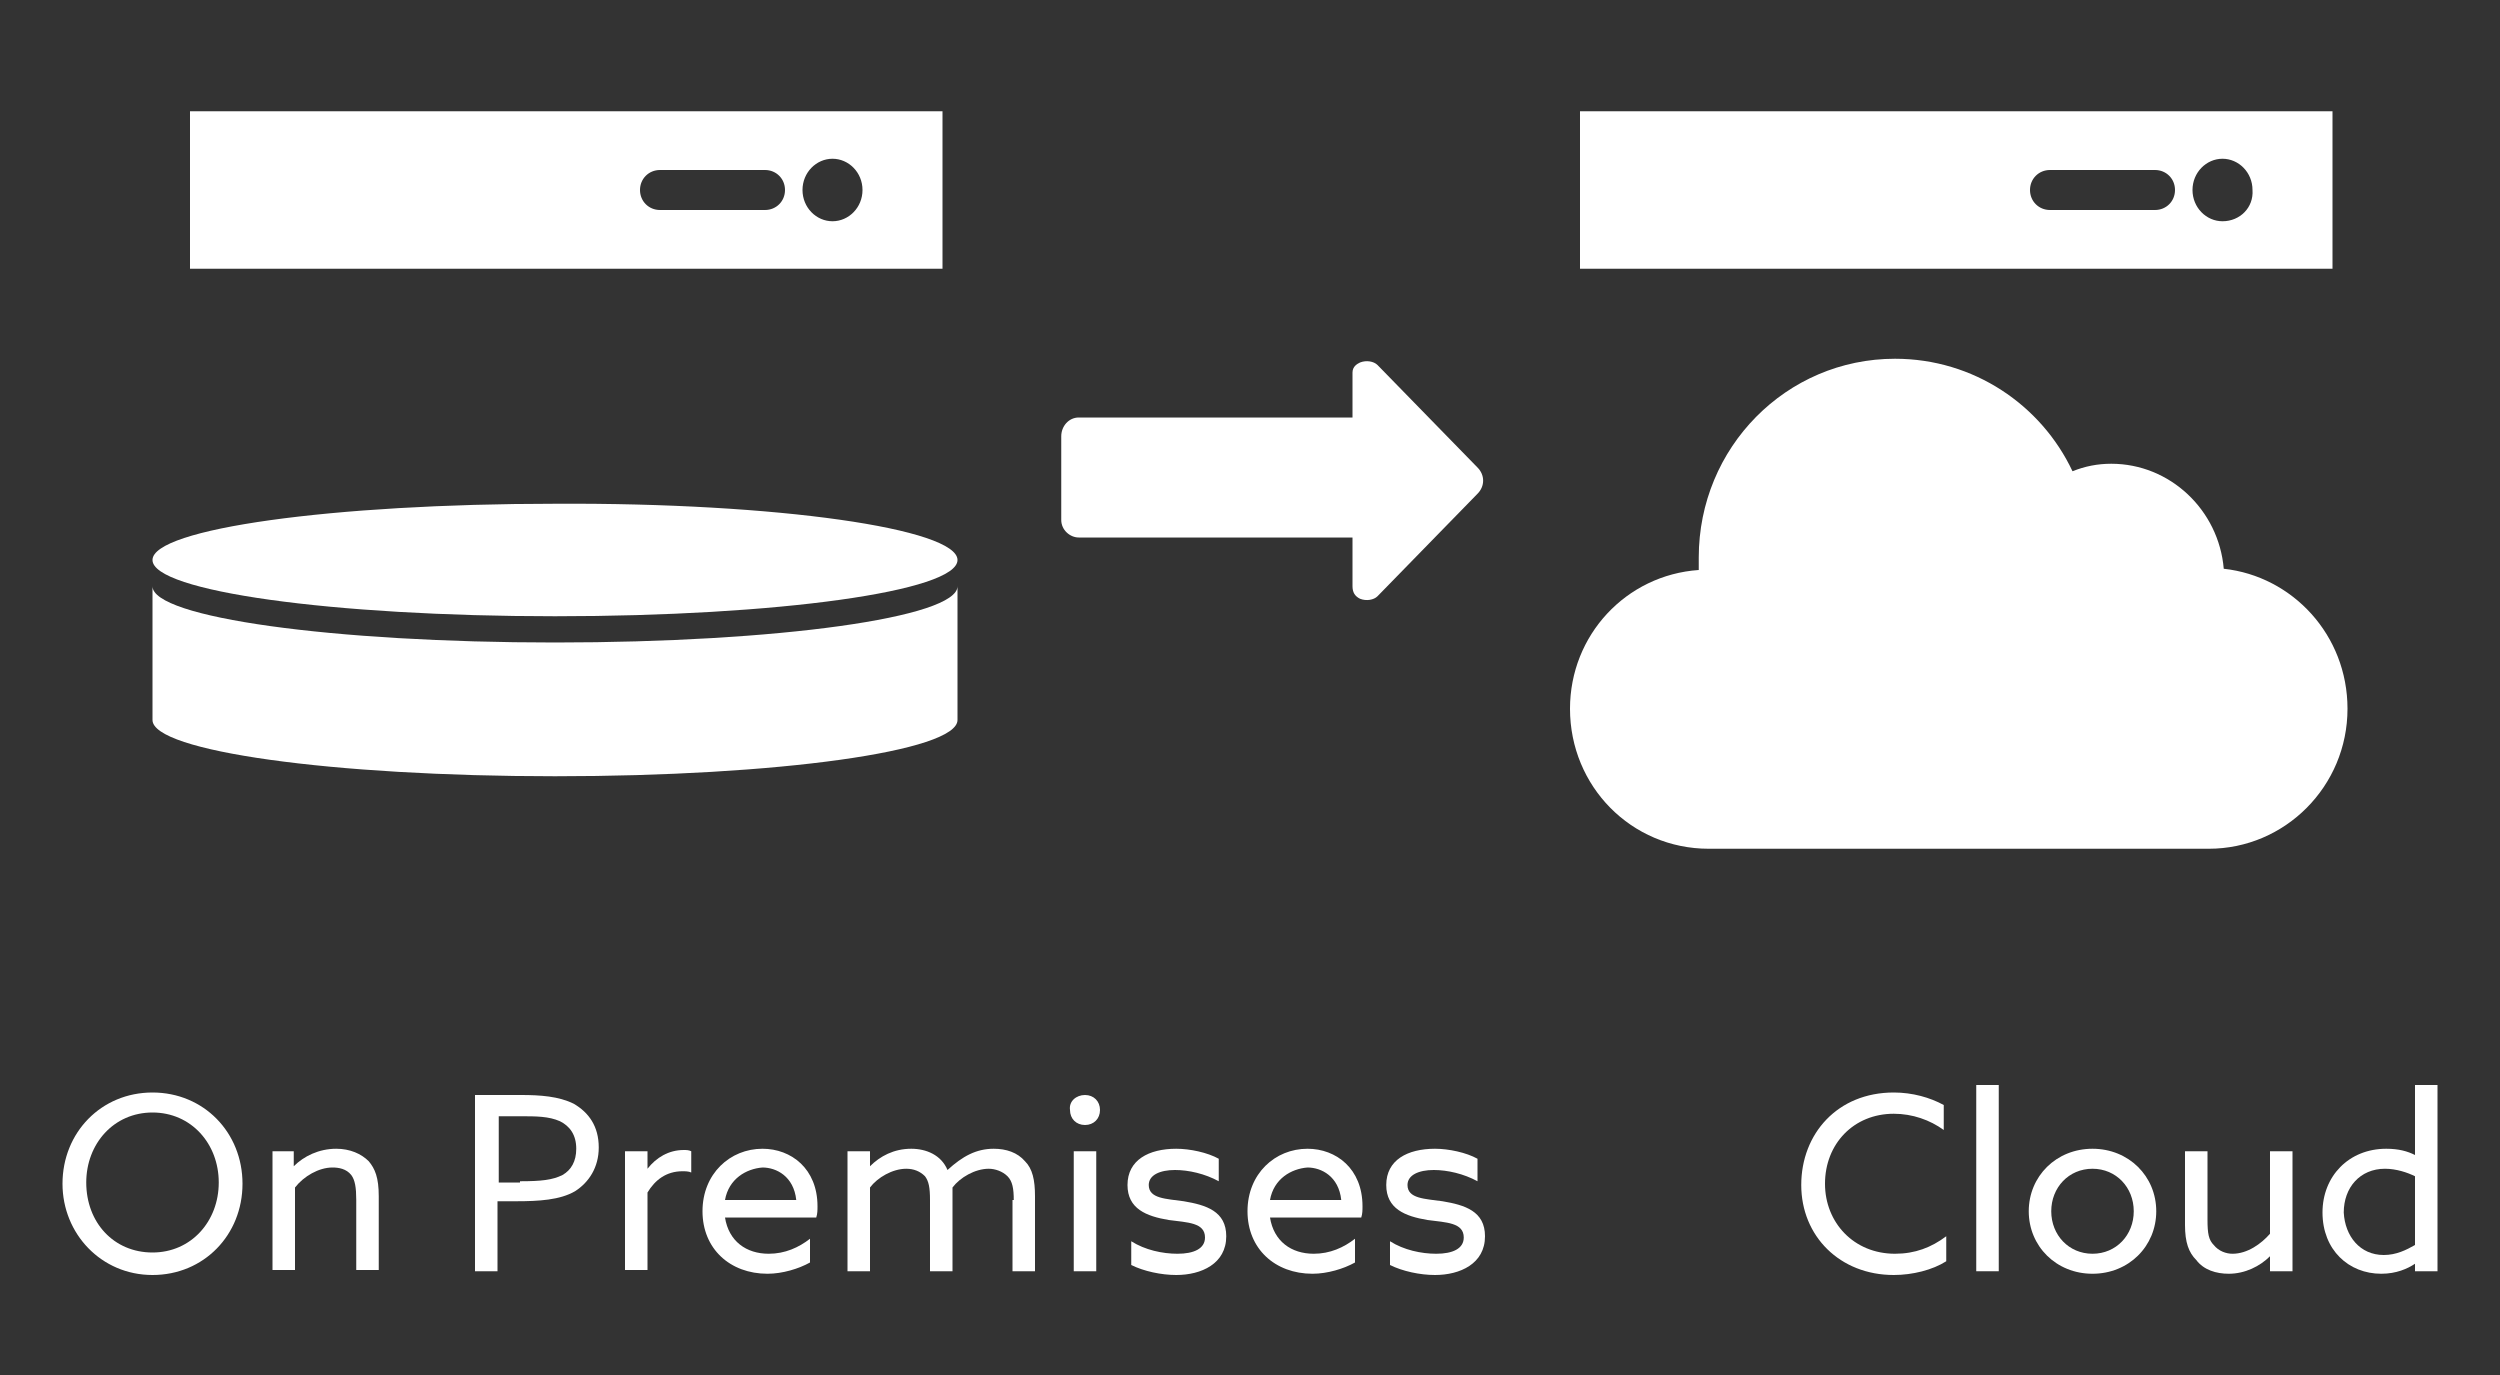 <?xml version="1.0" encoding="utf-8"?>
<!-- Generator: Adobe Illustrator 26.4.1, SVG Export Plug-In . SVG Version: 6.00 Build 0)  -->
<svg version="1.1" id="レイヤー_1" xmlns="http://www.w3.org/2000/svg" xmlns:xlink="http://www.w3.org/1999/xlink" x="0px"
	 y="0px" width="200px" height="110px" viewBox="0 0 200 110" style="enable-background:new 0 0 200 110;" xml:space="preserve">
<rect x="0" y="0" width="200" height="110" fill="#333333" stroke="none"/>
<style type="text/css">
	.st0{fill:#FFFFFF;}
</style>
<g>
	<path class="st0" d="M12.2,87.4c4.1,0,7.2,3.2,7.2,7.3c0,4.1-3.1,7.3-7.2,7.3S5,98.7,5,94.7C5,90.6,8.1,87.4,12.2,87.4z
		 M12.2,100.2c3.1,0,5.3-2.5,5.3-5.6c0-3.1-2.2-5.6-5.3-5.6s-5.3,2.5-5.3,5.6C6.9,97.8,9.1,100.2,12.2,100.2z"/>
	<path class="st0" d="M21.7,92.1h1.8v1.2l0,0c0.8-0.8,2-1.4,3.4-1.4c1.1,0,2,0.4,2.6,1c0.5,0.6,0.8,1.3,0.8,2.8v5.9h-1.8v-5.6
		c0-1-0.1-1.6-0.4-2c-0.4-0.5-1-0.6-1.5-0.6c-1.1,0-2.3,0.7-3,1.6v6.6h-1.8V92.1z"/>
	<path class="st0" d="M38,87.6h3.7c1.5,0,3,0.1,4.2,0.7c1.2,0.7,2,1.8,2,3.5c0,1.6-0.8,2.8-1.9,3.5c-1.2,0.7-2.9,0.8-4.7,0.8h-1.5
		v5.6H38V87.6z M41.6,94.5c1.7,0,2.6-0.1,3.4-0.5c0.7-0.4,1.1-1.1,1.1-2.1c0-1.1-0.5-1.8-1.3-2.2c-0.9-0.4-1.9-0.4-3.2-0.4h-1.7v5.3
		H41.6z"/>
	<path class="st0" d="M50,92.1h1.8v1.4l0,0c0.7-0.9,1.7-1.5,2.9-1.5c0.2,0,0.4,0,0.6,0.1v1.7c-0.2-0.1-0.5-0.1-0.7-0.1
		c-1.3,0-2.2,0.7-2.8,1.7v6.2H50V92.1z"/>
	<path class="st0" d="M58,97.4c0.3,1.9,1.7,2.9,3.5,2.9c1.3,0,2.4-0.5,3.3-1.2v1.9c-0.9,0.5-2.2,0.9-3.4,0.9c-3,0-5.2-2-5.2-5
		c0-3,2.2-5,4.8-5c2.3,0,4.4,1.6,4.4,4.6c0,0.3,0,0.6-0.1,0.9H58z M58,96h5.7c-0.2-1.9-1.6-2.6-2.7-2.6C59.7,93.5,58.3,94.3,58,96z"
		/>
	<path class="st0" d="M81.1,96c0-0.9-0.1-1.5-0.5-1.9c-0.4-0.4-1-0.6-1.5-0.6c-1.1,0-2.3,0.7-2.9,1.5c0,0.2,0,0.4,0,0.7v6h-1.8V96
		c0-1-0.1-1.5-0.4-1.9c-0.4-0.4-0.9-0.6-1.5-0.6c-1.1,0-2.3,0.7-2.9,1.5v6.7h-1.8v-9.6h1.8v1.2l0,0c0.8-0.8,1.9-1.4,3.3-1.4
		c1.2,0,2.4,0.5,2.9,1.7c1.2-1.1,2.3-1.7,3.7-1.7c1,0,1.9,0.3,2.5,1c0.6,0.6,0.8,1.5,0.8,2.8v6h-1.8V96z"/>
	<path class="st0" d="M86.8,87.6c0.7,0,1.2,0.5,1.2,1.2c0,0.7-0.5,1.2-1.2,1.2s-1.2-0.5-1.2-1.2C85.5,88.1,86.1,87.6,86.8,87.6z
		 M85.9,92.1h1.8v9.6h-1.8V92.1z"/>
	<path class="st0" d="M90.5,99.3c1.1,0.7,2.5,1,3.7,1c1.3,0,2.2-0.4,2.2-1.3c0-1.2-1.4-1.2-2.9-1.4c-1.8-0.3-3.3-0.9-3.3-2.8
		c0-2,1.7-2.9,3.9-2.9c1.1,0,2.5,0.3,3.4,0.8v1.8c-1.1-0.6-2.4-0.9-3.5-0.9c-1.2,0-2.1,0.4-2.1,1.2c0,1.1,1.4,1.1,2.8,1.3
		c1.8,0.3,3.4,0.8,3.4,2.8c0,2.2-2,3.1-4,3.1c-1.2,0-2.6-0.3-3.6-0.8V99.3z"/>
	<path class="st0" d="M101.6,97.4c0.3,1.9,1.7,2.9,3.5,2.9c1.3,0,2.4-0.5,3.3-1.2v1.9c-0.9,0.5-2.2,0.9-3.4,0.9c-3,0-5.2-2-5.2-5
		c0-3,2.2-5,4.8-5c2.3,0,4.4,1.6,4.4,4.6c0,0.3,0,0.6-0.1,0.9H101.6z M101.6,96h5.7c-0.2-1.9-1.6-2.6-2.7-2.6
		C103.3,93.5,101.9,94.3,101.6,96z"/>
	<path class="st0" d="M111.2,99.3c1.1,0.7,2.5,1,3.7,1c1.3,0,2.2-0.4,2.2-1.3c0-1.2-1.4-1.2-2.9-1.4c-1.8-0.3-3.3-0.9-3.3-2.8
		c0-2,1.7-2.9,3.9-2.9c1.1,0,2.5,0.3,3.4,0.8v1.8c-1.1-0.6-2.4-0.9-3.5-0.9c-1.2,0-2.1,0.4-2.1,1.2c0,1.1,1.4,1.1,2.8,1.3
		c1.8,0.3,3.4,0.8,3.4,2.8c0,2.2-2,3.1-4,3.1c-1.2,0-2.6-0.3-3.6-0.8V99.3z"/>
	<path class="st0" d="M151.5,87.4c1.5,0,2.9,0.4,4,1v2c-1.1-0.8-2.5-1.3-4-1.3c-3.2,0-5.5,2.4-5.5,5.6c0,3.1,2.3,5.6,5.6,5.6
		c1.6,0,2.9-0.5,4.1-1.4v2c-1.1,0.7-2.7,1.1-4.2,1.1c-4.3,0-7.4-3.1-7.4-7.2C144.1,90.7,147,87.4,151.5,87.4z"/>
	<path class="st0" d="M158.1,86.8h1.8v14.9h-1.8V86.8z"/>
	<path class="st0" d="M167.4,91.9c2.9,0,5.1,2.2,5.1,5c0,2.8-2.2,5-5.1,5c-2.9,0-5.1-2.2-5.1-5C162.3,94.1,164.5,91.9,167.4,91.9z
		 M167.4,100.3c1.9,0,3.3-1.5,3.3-3.4c0-1.9-1.4-3.4-3.3-3.4c-1.9,0-3.3,1.5-3.3,3.4C164.1,98.8,165.5,100.3,167.4,100.3z"/>
	<path class="st0" d="M174.8,98v-5.9h1.8v5.5c0,1.1,0.1,1.6,0.5,2c0.4,0.5,1,0.7,1.5,0.7c1.2,0,2.3-0.8,3-1.6v-6.6h1.8v9.6h-1.8
		v-1.2l0,0c-0.8,0.8-2,1.4-3.3,1.4c-1,0-2-0.3-2.6-1.1C175.1,100.2,174.8,99.4,174.8,98z"/>
	<path class="st0" d="M190.9,91.9c1,0,1.7,0.2,2.3,0.5l0,0v-5.6h1.8v14.9h-1.8v-0.6l0,0c-0.6,0.4-1.5,0.8-2.7,0.8
		c-2.6,0-4.7-1.9-4.7-4.9C185.8,94.1,187.9,91.9,190.9,91.9z M190.7,100.4c1,0,1.8-0.4,2.5-0.8v-5.5c-0.6-0.3-1.5-0.6-2.4-0.6
		c-2,0-3.3,1.5-3.3,3.5C187.6,98.9,188.8,100.4,190.7,100.4z"/>
</g>
<path class="st0" d="M76.6,44.8c0,2.5-14.4,4.5-32.2,4.5c-17.8,0-32.2-2-32.2-4.5c0-2.5,14.4-4.5,32.2-4.5
	C62.2,40.2,76.6,42.3,76.6,44.8z"/>
<path class="st0" d="M12.2,57.6c0,2.5,14.4,4.5,32.2,4.5c17.8,0,32.2-2,32.2-4.5V46.9c0,2.5-14.4,4.5-32.2,4.5
	c-17.8,0-32.2-2-32.2-4.5V57.6z"/>
<path class="st0" d="M126.4,8.9v12.6h60.2V8.9H126.4z M172.4,16.8H164c-0.9,0-1.6-0.7-1.6-1.6s0.7-1.6,1.6-1.6h8.4
	c0.9,0,1.6,0.7,1.6,1.6S173.3,16.8,172.4,16.8z M177.8,17.7c-1.3,0-2.4-1.1-2.4-2.5c0-1.4,1.1-2.5,2.4-2.5c1.3,0,2.4,1.1,2.4,2.5
	C180.3,16.6,179.2,17.7,177.8,17.7z"/>
<path class="st0" d="M15.2,8.9v12.6h60.2V8.9H15.2z M61.2,16.8h-8.4c-0.9,0-1.6-0.7-1.6-1.6s0.7-1.6,1.6-1.6h8.4
	c0.9,0,1.6,0.7,1.6,1.6S62.1,16.8,61.2,16.8z M66.6,17.7c-1.3,0-2.4-1.1-2.4-2.5c0-1.4,1.1-2.5,2.4-2.5c1.3,0,2.4,1.1,2.4,2.5
	C69,16.6,67.9,17.7,66.6,17.7z"/>
<path class="st0" d="M177.9,45.5c-0.4-4.7-4.3-8.4-9-8.4c-1.1,0-2.1,0.2-3.1,0.6c-2.5-5.3-7.9-9-14.2-9c-8.7,0-15.7,7.1-15.7,15.9
	c0,0.3,0,0.6,0,1c-5.8,0.4-10.3,5.2-10.3,11.1c0,6.2,4.9,11.2,11.1,11.2h40c6.1,0,11.1-5,11.1-11.2
	C187.8,50.8,183.4,46.1,177.9,45.5z"/>
<path class="st0" d="M84.9,41.6v-6.7c0-0.8,0.6-1.5,1.4-1.5h21.9v-3.6c0-0.5,0.4-0.7,0.6-0.8c0.5-0.2,1.1-0.1,1.4,0.2l8,8.2
	c0.6,0.6,0.6,1.5,0,2.1l-8,8.2c-0.3,0.3-0.9,0.4-1.4,0.2c-0.4-0.2-0.6-0.5-0.6-1V43l-21.9,0C85.6,43,84.9,42.4,84.9,41.6z"/>
</svg>
